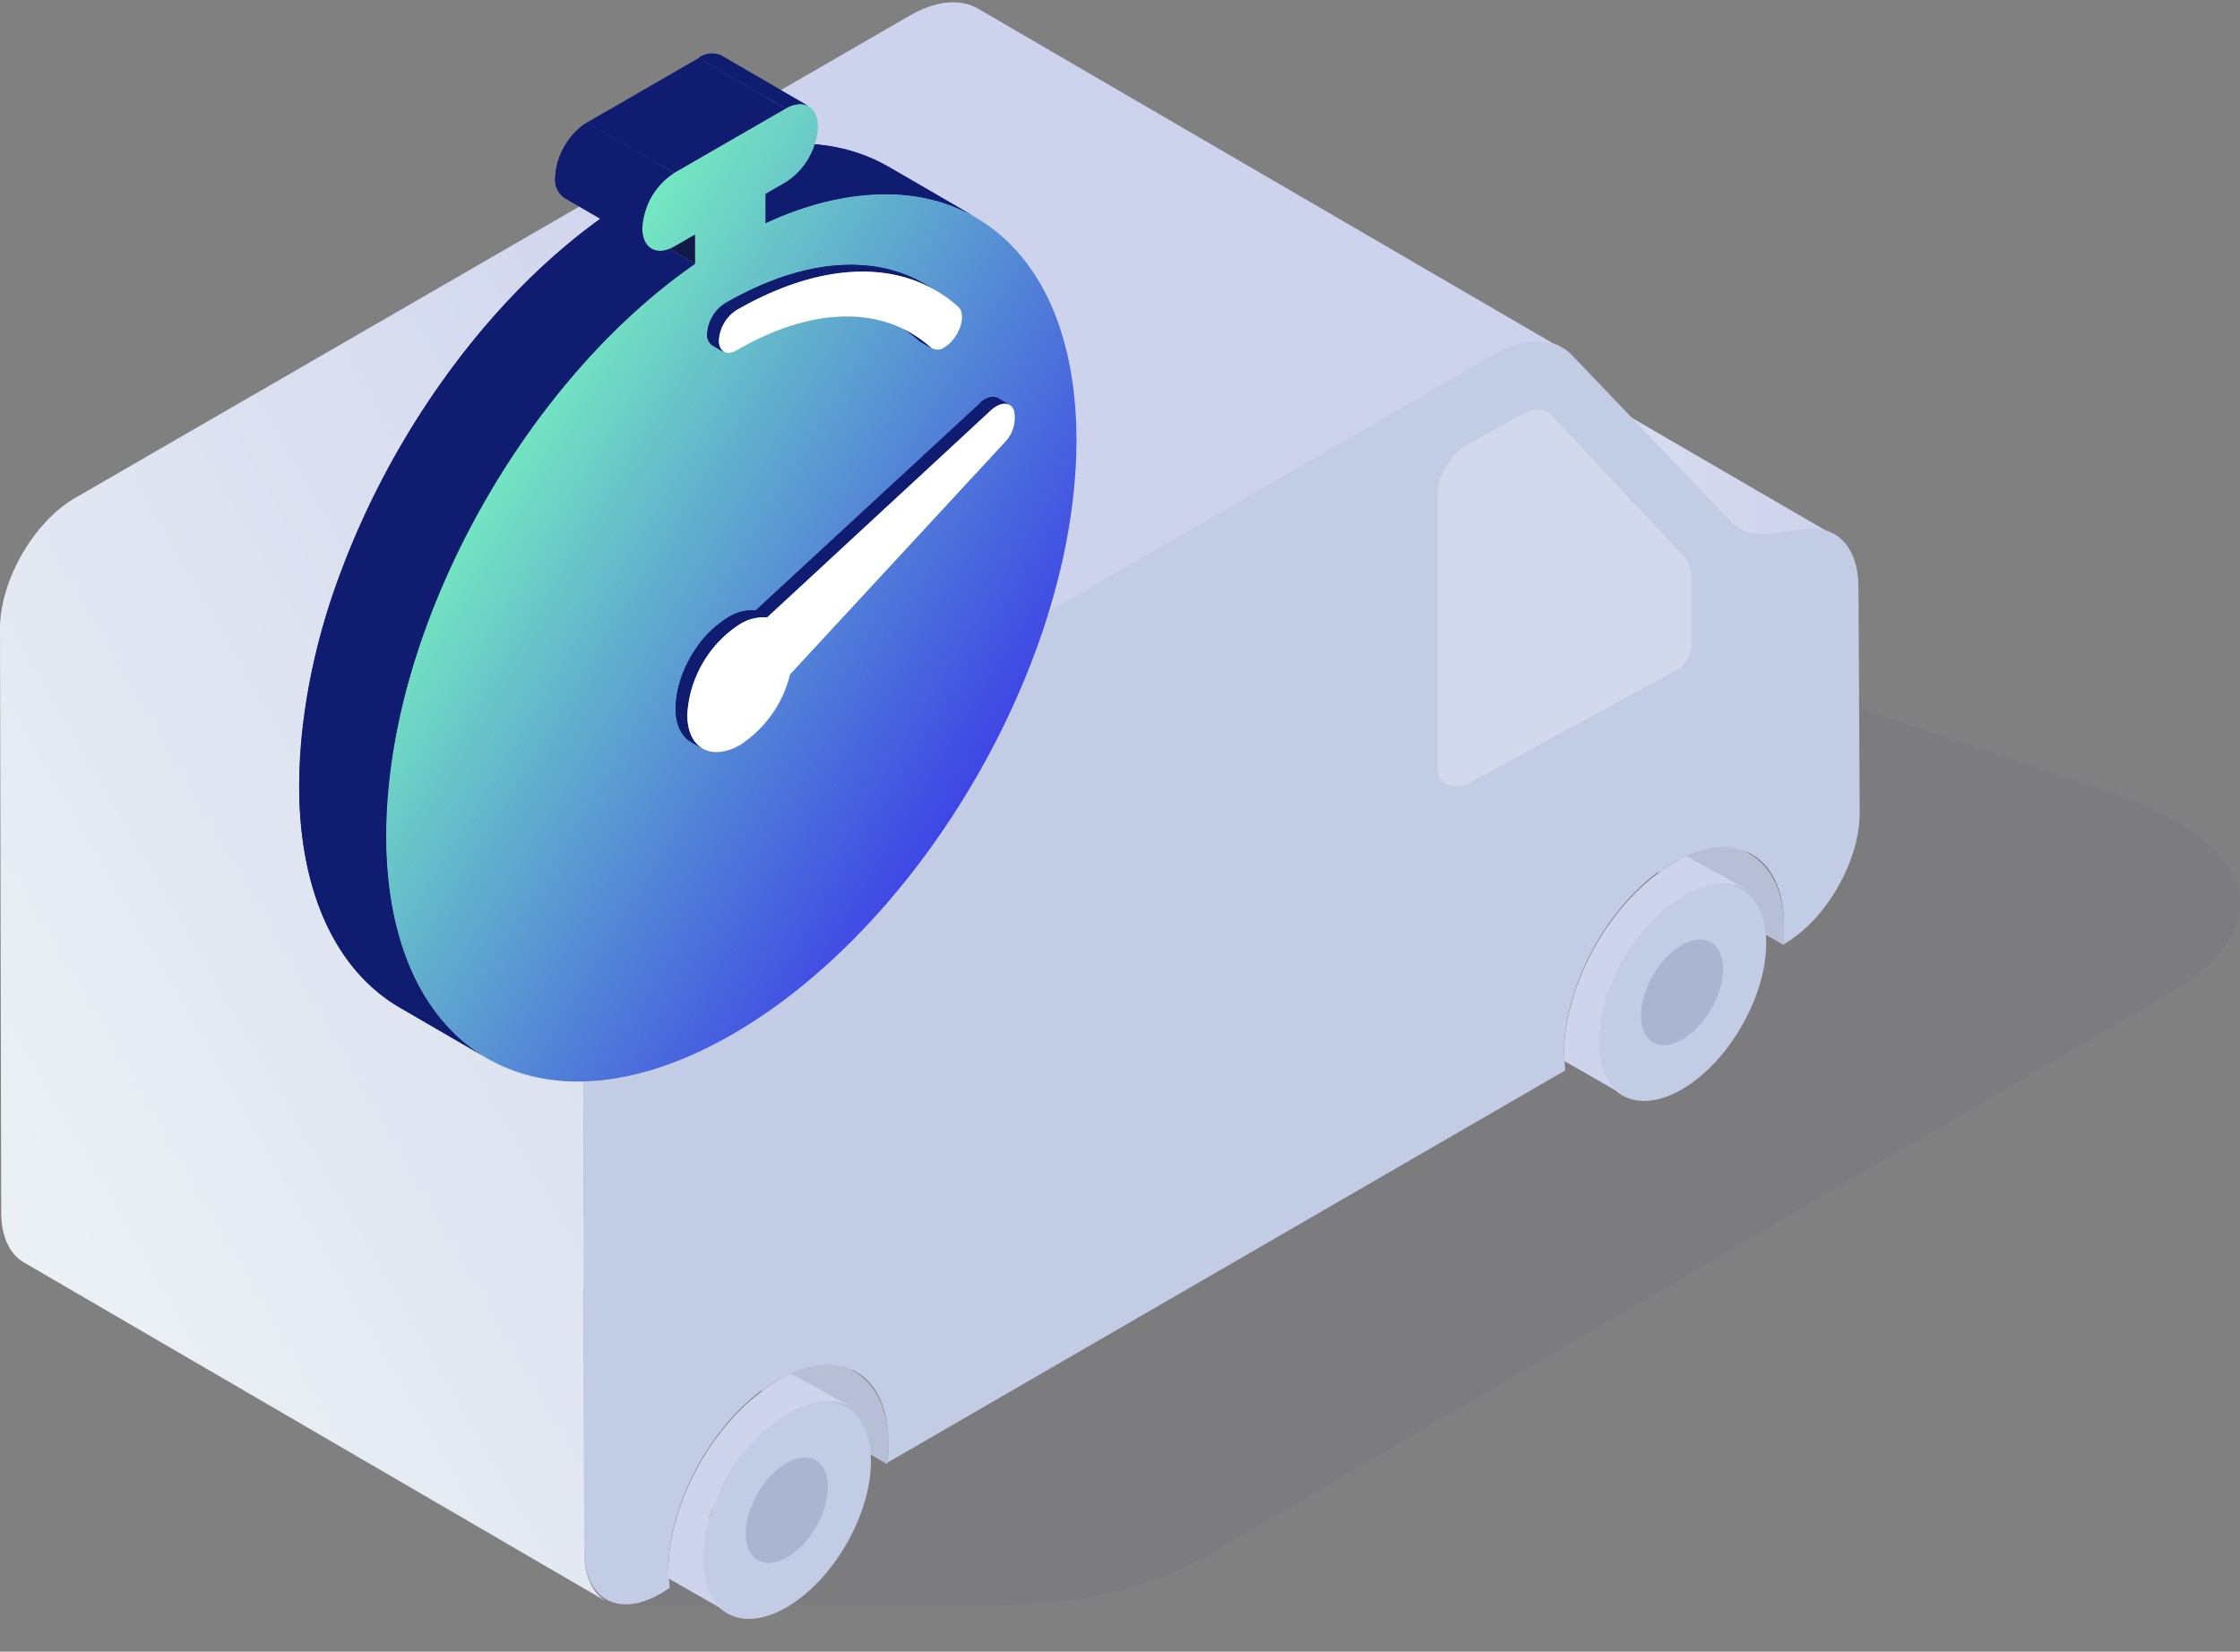 <?xml version="1.0" encoding="UTF-8"?> <svg xmlns="http://www.w3.org/2000/svg" xmlns:xlink="http://www.w3.org/1999/xlink" id="Layer_1" x="0" y="0" width="438" height="323" xml:space="preserve"><rect width="100%" height="100%" fill="#808080" stroke="none"/><path opacity=".04" fill="#243063" d="M336.84 129.552l-108.361 37.894 51.713 26.832-157.726 119.567h72.868c15.749 0 29.854-2.825 44.426-11.769l184.757-108.034c17.864-10.356 21.155-26.831-9.872-38.364l-77.805-26.126z"></path><path fill="#B6BFD6" d="M348.828 184.863l-114.004-66.374v-3.765c0-6.826-2.35-11.533-6.346-13.887l114.002 66.374c3.762 2.354 6.348 7.061 6.348 13.887v3.765z"></path><linearGradient id="SVGID_1_" gradientUnits="userSpaceOnUse" x1="122.361" y1="296.938" x2="254.707" y2="296.938" gradientTransform="matrix(1 0 0 -1 104 368)"><stop offset="0" stop-color="#eaf0f4"></stop><stop offset="1" stop-color="#ced3ed"></stop></linearGradient><path fill="url(#SVGID_1_)" d="M244.695 38.464c-1.645-.941-3.525-1.177-5.641-.941l-7.052.941c-2.116.235-3.996 0-5.642-.941l113.769 66.138c1.646.942 3.526 1.177 5.642.942l7.052-.942c2.116-.235 3.995 0 5.642.942l-113.77-66.139z"></path><path fill="#A8B2C6" d="M53.357 202.279l114.003 66.14c3.761 2.353 6.347 7.062 6.347 13.886 0 1.178 0 2.59-.235 4.002L59.469 219.934c.235-1.412.235-2.59.235-4.002 0-6.591-2.35-11.534-6.347-13.653z"></path><path fill="#B6BFD6" d="M173.474 286.307L59.47 219.934c.235-1.412.235-2.59.235-4.002 0-6.826-2.351-11.533-6.347-13.887l114.003 66.374c3.761 2.353 6.347 7.062 6.347 13.886.001 1.412-.234 2.59-.234 4.002z"></path><path fill="#C3CCE5" d="M291.708 69.298c6.347-3.531 12.224-3.531 15.749.235l31.027 32.481c1.881 1.883 4.467 2.824 7.521 2.353l7.053-.941c6.346-.706 10.342 3.766 10.342 11.533l.235 44.014c0 9.414-6.581 20.947-14.809 25.655v-3.767c0-13.65-9.638-19.064-21.625-12.238-11.988 6.825-21.392 23.536-21.392 37.188 0 1.178.235 2.59.235 3.53L173.473 286.07c.235-1.411.235-2.588.235-4 0-13.651-9.637-19.065-21.625-12.239-11.989 6.825-21.391 23.536-21.391 37.188 0 1.178.235 2.59.235 3.53l-1.88 1.177c-8.227 4.707-14.809.942-14.809-8.473l-.235-114.153c0-9.414 6.582-20.947 14.809-25.654l162.896-94.148z"></path><linearGradient id="SVGID_2_" gradientUnits="userSpaceOnUse" x1="-92.949" y1="130.897" x2="91.172" y2="236.983" gradientTransform="matrix(1 0 0 -1 104 368)"><stop offset="0" stop-color="#eaf0f4"></stop><stop offset="1" stop-color="#ced3ed"></stop></linearGradient><path fill="url(#SVGID_2_)" d="M191.338 1.747C187.812-.371 182.876.1 177.705 3.159L14.809 97.307C6.582 102.014 0 113.547 0 122.961l.235 114.154c0 4.707 1.646 8.002 4.231 9.65l114.004 66.372c-2.586-1.646-4.231-4.941-4.231-9.649l-.235-114.153c0-9.415 6.581-20.948 14.809-25.655l162.896-94.146c5.171-3.06 10.107-3.531 13.633-1.413L191.338 1.747z"></path><path fill="#C3CCE5" d="M165.428 302.083c6.458-11.126 6.507-23.164.109-26.888-6.398-3.723-16.82 2.279-23.278 13.404-6.458 11.127-6.507 23.165-.109 26.889 6.397 3.723 16.819-2.278 23.278-13.405z"></path><path fill="#CFD4ED" d="M154.668 268.654c-.94.471-1.645.705-2.585 1.412-11.988 6.826-21.391 23.537-21.391 37.188v1.412l11.518 6.591c-3.055-1.647-4.701-5.414-4.701-10.592 0-.706 0-1.647.235-2.354v-.705c0-.471.235-1.178.235-1.647 0-.235 0-.472.235-.706.235-.707.235-1.413.47-2.119v-.47c.235-.707.471-1.647.941-2.354 0-.235.235-.235.235-.471.47-1.177.94-2.354 1.41-3.295.47-1.177 1.175-2.118 1.881-3.295 0-.236.235-.236.235-.471l2.115-2.824.47-.471c.705-.942 1.411-1.648 2.351-2.59.235-.234.235-.234.47-.471.705-.706 1.645-1.646 2.586-2.117l.235-.236c.94-.707 1.88-1.412 2.82-1.883.706-.471 1.411-.707 1.881-.941.235 0 .47-.235.705-.235.47-.235.94-.235 1.41-.471.235 0 .471-.235.706-.235.47 0 .94-.236 1.41-.236h2.351c.47 0 .94.236 1.645.236.235 0 .235 0 .47.235.47.235 1.175.471 1.646.706l-4.701-2.59-7.288-4.001z"></path><path opacity=".15" fill="#243063" d="M159.533 298.652c3.131-5.394 3.122-11.25-.021-13.078-3.143-1.829-8.229 1.061-11.36 6.455-3.131 5.396-3.122 11.252.021 13.08 3.143 1.83 8.229-1.061 11.36-6.457z"></path><path fill="#C3CCE5" d="M340.482 200.803c6.457-11.126 6.507-23.164.109-26.888s-16.82 2.278-23.277 13.405c-6.459 11.127-6.508 23.164-.11 26.888s16.819-2.278 23.278-13.405z"></path><path fill="#CFD4ED" d="M329.789 167.445c-.941.472-1.646.707-2.586 1.412-11.988 6.826-21.391 23.537-21.391 37.188v1.412l11.518 6.591c-3.055-1.648-4.701-5.414-4.701-10.592 0-.706 0-1.648.235-2.354v-.707c0-.47.235-1.176.235-1.646 0-.236 0-.471.234-.706.234-.707.234-1.413.471-2.119v-.47c.235-.707.471-1.648.94-2.354 0-.236.235-.235.235-.472.47-1.177.939-2.354 1.41-3.295.469-1.177 1.176-2.118 1.881-3.295 0-.235.234-.235.234-.472l2.115-2.823.47-.472c.706-.941 1.411-1.647 2.351-2.588l.471-.472c.705-.706 1.646-1.647 2.586-2.118l.234-.234c.94-.707 1.881-1.413 2.822-1.883.704-.472 1.409-.707 1.879-.942.235 0 .471-.235.705-.235.471-.236.94-.236 1.411-.471.235 0 .47-.234.705-.234.47 0 .94-.236 1.41-.236h2.35c.471 0 .94.236 1.646.236.235 0 .235 0 .47.234.471.234 1.176.471 1.646.706l-4.702-2.589-7.284-4z"></path><path opacity=".15" fill="#243063" d="M334.587 197.373c3.131-5.395 3.122-11.25-.021-13.079-3.144-1.829-8.229 1.062-11.36 6.456s-3.122 11.251.021 13.08 8.229-1.062 11.36-6.457z"></path><path opacity=".25" fill="#FFF" d="M284.658 153.795c-1.646 0-3.526-1.177-3.526-3.06v-54.37c0-3.295 2.586-7.532 5.406-9.179l10.578-5.884c1.409-.706 2.585-1.177 3.761-1.177.939 0 1.645.235 2.35.941l25.857 27.538c1.175 1.177 1.645 2.589 1.645 4.237v13.18c0 2.118-1.174 4.001-2.819 4.943l-41.371 22.595c-.471 0-1.176.236-1.881.236z"></path><defs><path id="SVGID_3_" d="M58.5 10.5h152v201h-152z"></path></defs><clipPath id="SVGID_4_"><use xlink:href="#SVGID_3_" overflow="visible"></use></clipPath><g clip-path="url(#SVGID_4_)"><path fill="#0F1C70" d="M173.773 32.656l17.058 9.894c-10.754-6.236-25.134-6.236-41.144 1.144l-17.058-9.91c16.026-7.38 30.391-7.38 41.144-1.128z"></path><path fill="#0F1C70" d="M149.688 43.694l-17.058-9.91a54.557 54.557 0 0 1 25.974-5.607l17.041 9.91a54.254 54.254 0 0 0-25.957 5.607zm25.957-5.608l-16.978-9.91a34.045 34.045 0 0 1 15.171 4.479l17.057 9.894a34.371 34.371 0 0 0-15.187-4.463m-34.63-27.232l17.041 9.91a4.42 4.42 0 0 0-4.45.435l-17.041-9.91a4.432 4.432 0 0 1 2.166-.822 4.443 4.443 0 0 1 2.284.387z"></path><path fill="#0F1C70" d="M153.669 21.265l-17.041-9.91a5.476 5.476 0 0 1 3.047-.838l17.042 9.894a5.373 5.373 0 0 0-3.048.854m3.048-.855l-17.042-9.894c.492.025.972.163 1.402.403l17.042 9.91a3.218 3.218 0 0 0-1.402-.419z"></path><path fill="#101947" d="M135.951 51.605l-17.057-9.894-.016-5.769 17.058 9.894.015 5.769z"></path><path fill="#0F1C70" d="M131.824 33.849l-17.041-9.894 21.83-12.601 17.057 9.91-21.846 12.585zm-36.597 173.09l-17.041-9.894c-12.108-7.041-19.621-21.995-19.685-43.248-.113-40.155 26.375-88.496 60.41-112.086l17.041 9.91c-34.034 23.59-60.522 71.93-60.394 112.07.048 21.189 7.561 36.223 19.669 43.248z"></path><path fill="#0F1C70" d="M95.227 206.939l-17.042-9.894c-12.108-7.041-19.621-21.995-19.685-43.248a122.603 122.603 0 0 1 8.771-43.507l17.041 9.91a122.06 122.06 0 0 0-8.754 43.506c0 21.254 7.562 36.223 19.669 43.249m-10.915-86.819l-17.041-9.909A163.014 163.014 0 0 1 81.99 81.223l17.042 9.894a163.153 163.153 0 0 0-14.72 29.004"></path><path fill="#0F1C70" d="M99.016 91.116l-17.041-9.894c10.125-15.839 22.877-29.778 36.92-39.51l17.041 9.91c-14.043 9.668-26.795 23.654-36.92 39.494z"></path><path fill="#0F1C70" d="M127.439 48.608l-17.041-9.894a4.313 4.313 0 0 1-1.823-3.997 13.644 13.644 0 0 1 6.223-10.764l17.041 9.91a13.692 13.692 0 0 0-6.223 10.764 4.343 4.343 0 0 0 1.823 3.981z"></path><path fill="#0F1C70" d="M127.439 48.608l-17.041-9.894a4.317 4.317 0 0 1-1.823-3.996c.022-1.375.295-2.735.807-4.012l17.041 9.894a11.42 11.42 0 0 0-.806 4.028 4.353 4.353 0 0 0 1.822 3.98m-1.016-8.008l-17.041-9.894c.362-.942.822-1.843 1.37-2.69l17.042 9.894a15.07 15.07 0 0 0-1.371 2.69m1.371-2.691l-17.041-9.894a12.322 12.322 0 0 1 4.047-4.061l17.041 9.91a12.283 12.283 0 0 0-4.047 4.045z"></path><linearGradient id="SVGID_5_" gradientUnits="userSpaceOnUse" x1="102.766" y1="205.393" x2="-9.17" y2="273.476" gradientTransform="matrix(1 0 0 -1 104 368)"><stop offset="0" stop-color="#352beb"></stop><stop offset="1" stop-color="#74e6c1"></stop></linearGradient><path fill="url(#SVGID_5_)" d="M153.67 21.264c3.45-1.998 6.255-.403 6.271 3.561a13.765 13.765 0 0 1-6.239 10.764l-4.03 2.336v5.769c34.051-15.694 60.7 1.982 60.813 42.121.13 42.796-29.987 94.925-67.245 116.436-37.259 21.513-67.584 4.238-67.713-38.56-.129-40.139 26.36-88.479 60.394-112.069v-5.769l-4.063 2.336c-3.434 1.982-6.239.387-6.255-3.561a13.7 13.7 0 0 1 6.223-10.764l21.844-12.6z"></path><path fill="#0F1C70" d="M182.253 68.154l-2.272-1.321-.291-.21a23.476 23.476 0 0 0-3.82-2.771l2.273 1.321a23.272 23.272 0 0 1 3.82 2.771l.29.21z"></path><path fill="#0F1C70" d="M182.253 68.154l-2.272-1.321-.291-.21a23.476 23.476 0 0 0-3.82-2.771l2.273 1.321a23.272 23.272 0 0 1 3.82 2.771l.29.21zm-1.53-12.681l2.272 1.321c-10.302-5.978-24.183-4.673-39.016 3.867l-2.273-1.305c14.816-8.556 28.714-9.829 39.017-3.883z"></path><path fill="#0F1C70" d="M143.979 60.661l-2.273-1.305c9.544-5.511 18.687-8.057 26.747-7.493l2.273 1.321c-8.061-.515-17.203 1.983-26.747 7.477"></path><path fill="#0F1C70" d="M170.727 53.185l-2.273-1.321a27.628 27.628 0 0 1 12.27 3.609l2.272 1.321a27.606 27.606 0 0 0-12.269-3.609m-29.165 15.678l-2.272-1.321a2.452 2.452 0 0 1-1-2.208 7.539 7.539 0 0 1 3.418-5.914l2.273 1.305a7.592 7.592 0 0 0-3.418 5.93 2.463 2.463 0 0 0 .999 2.208z"></path><path fill="#0F1C70" d="M141.562 68.863l-2.272-1.321a2.452 2.452 0 0 1-1-2.208 6.303 6.303 0 0 1 .451-2.224l2.273 1.321a6.26 6.26 0 0 0-.451 2.224 2.463 2.463 0 0 0 .999 2.208m-.548-4.495l-2.273-1.321a7.96 7.96 0 0 1 .758-1.467l2.273 1.322c-.303.46-.557.952-.758 1.466z"></path><path fill="#0F1C70" d="M141.771 62.901l-2.273-1.321a6.776 6.776 0 0 1 2.209-2.224l2.273 1.305a7.001 7.001 0 0 0-2.209 2.24"></path><path fill="#FFF" d="M143.98 60.661c17.041-9.829 32.856-10.071 43.385-.677 1.177 1.048.919 3.674-.58 5.866a6.853 6.853 0 0 1-2.096 2.063 2.265 2.265 0 0 1-2.725 0c-9.222-8.202-23.054-8.057-37.951.612-1.902 1.096-3.435.209-3.45-1.966a7.58 7.58 0 0 1 1.01-3.354 7.58 7.58 0 0 1 2.407-2.544z"></path><path fill="#0F1C70" d="M195.152 77.871l2.272 1.321a2.48 2.48 0 0 0-2.547.242l-2.274-1.321a2.481 2.481 0 0 1 2.549-.242z"></path><path fill="#0F1C70" d="M194.878 79.434l-2.274-1.321a3.13 3.13 0 0 1 1.726-.483l2.274 1.321a3.122 3.122 0 0 0-1.726.483m1.726-.484l-2.273-1.321c.29.012.572.095.822.242l2.273 1.321a1.768 1.768 0 0 0-.822-.242"></path><path fill="#0F1C70" d="M193.861 80.143l-2.272-1.321c.31-.288.651-.542 1.017-.757l2.272 1.321c-.369.209-.71.464-1.017.757z"></path><path fill="#0F1C70" d="M193.861 80.143l-2.272-1.321c.31-.288.651-.542 1.017-.757l2.272 1.321c-.369.209-.71.464-1.017.757zM149.994 120.7l-2.273-1.321 43.853-40.509 2.272 1.321-43.852 40.509zm-12.625 25.7l-2.273-1.32c-1.837-1.063-2.998-3.352-2.998-6.59a22.56 22.56 0 0 1 10.254-17.725 8.564 8.564 0 0 1 5.369-1.354l2.272 1.321a8.637 8.637 0 0 0-5.368 1.338 22.557 22.557 0 0 0-10.254 17.725c0 3.189 1.16 5.543 2.998 6.605z"></path><path fill="#0F1C70" d="M137.369 146.402l-2.273-1.322c-1.837-1.063-2.998-3.352-2.998-6.59.04-2.276.493-4.525 1.338-6.639l2.273 1.32a18.347 18.347 0 0 0-1.338 6.639c0 3.224 1.16 5.528 2.998 6.592z"></path><path fill="#0F1C70" d="M135.709 133.172l-2.273-1.32a23.786 23.786 0 0 1 2.241-4.432l2.272 1.321a23.865 23.865 0 0 0-2.24 4.431z"></path><path fill="#0F1C70" d="M137.95 128.741l-2.273-1.321a20.35 20.35 0 0 1 6.675-6.688 8.884 8.884 0 0 1 4.965-1.385l2.273 1.32a8.978 8.978 0 0 0-4.965 1.37 20.55 20.55 0 0 0-6.675 6.704z"></path><path fill="#0F1C70" d="M149.59 120.668l-2.273-1.32h.403l2.272 1.32h-.402z"></path><path fill="#FFF" d="M194.877 79.434c1.467-.854 2.838-.58 3.387.79a6.884 6.884 0 0 1-.119 3.415 6.883 6.883 0 0 1-1.752 2.935L154.475 131.9a22.933 22.933 0 0 1-9.77 13.795c-5.676 3.222-10.302.644-10.318-5.883a22.55 22.55 0 0 1 10.254-17.725 8.652 8.652 0 0 1 5.369-1.337l43.852-40.606a5.17 5.17 0 0 1 1.015-.71z"></path></g></svg> 